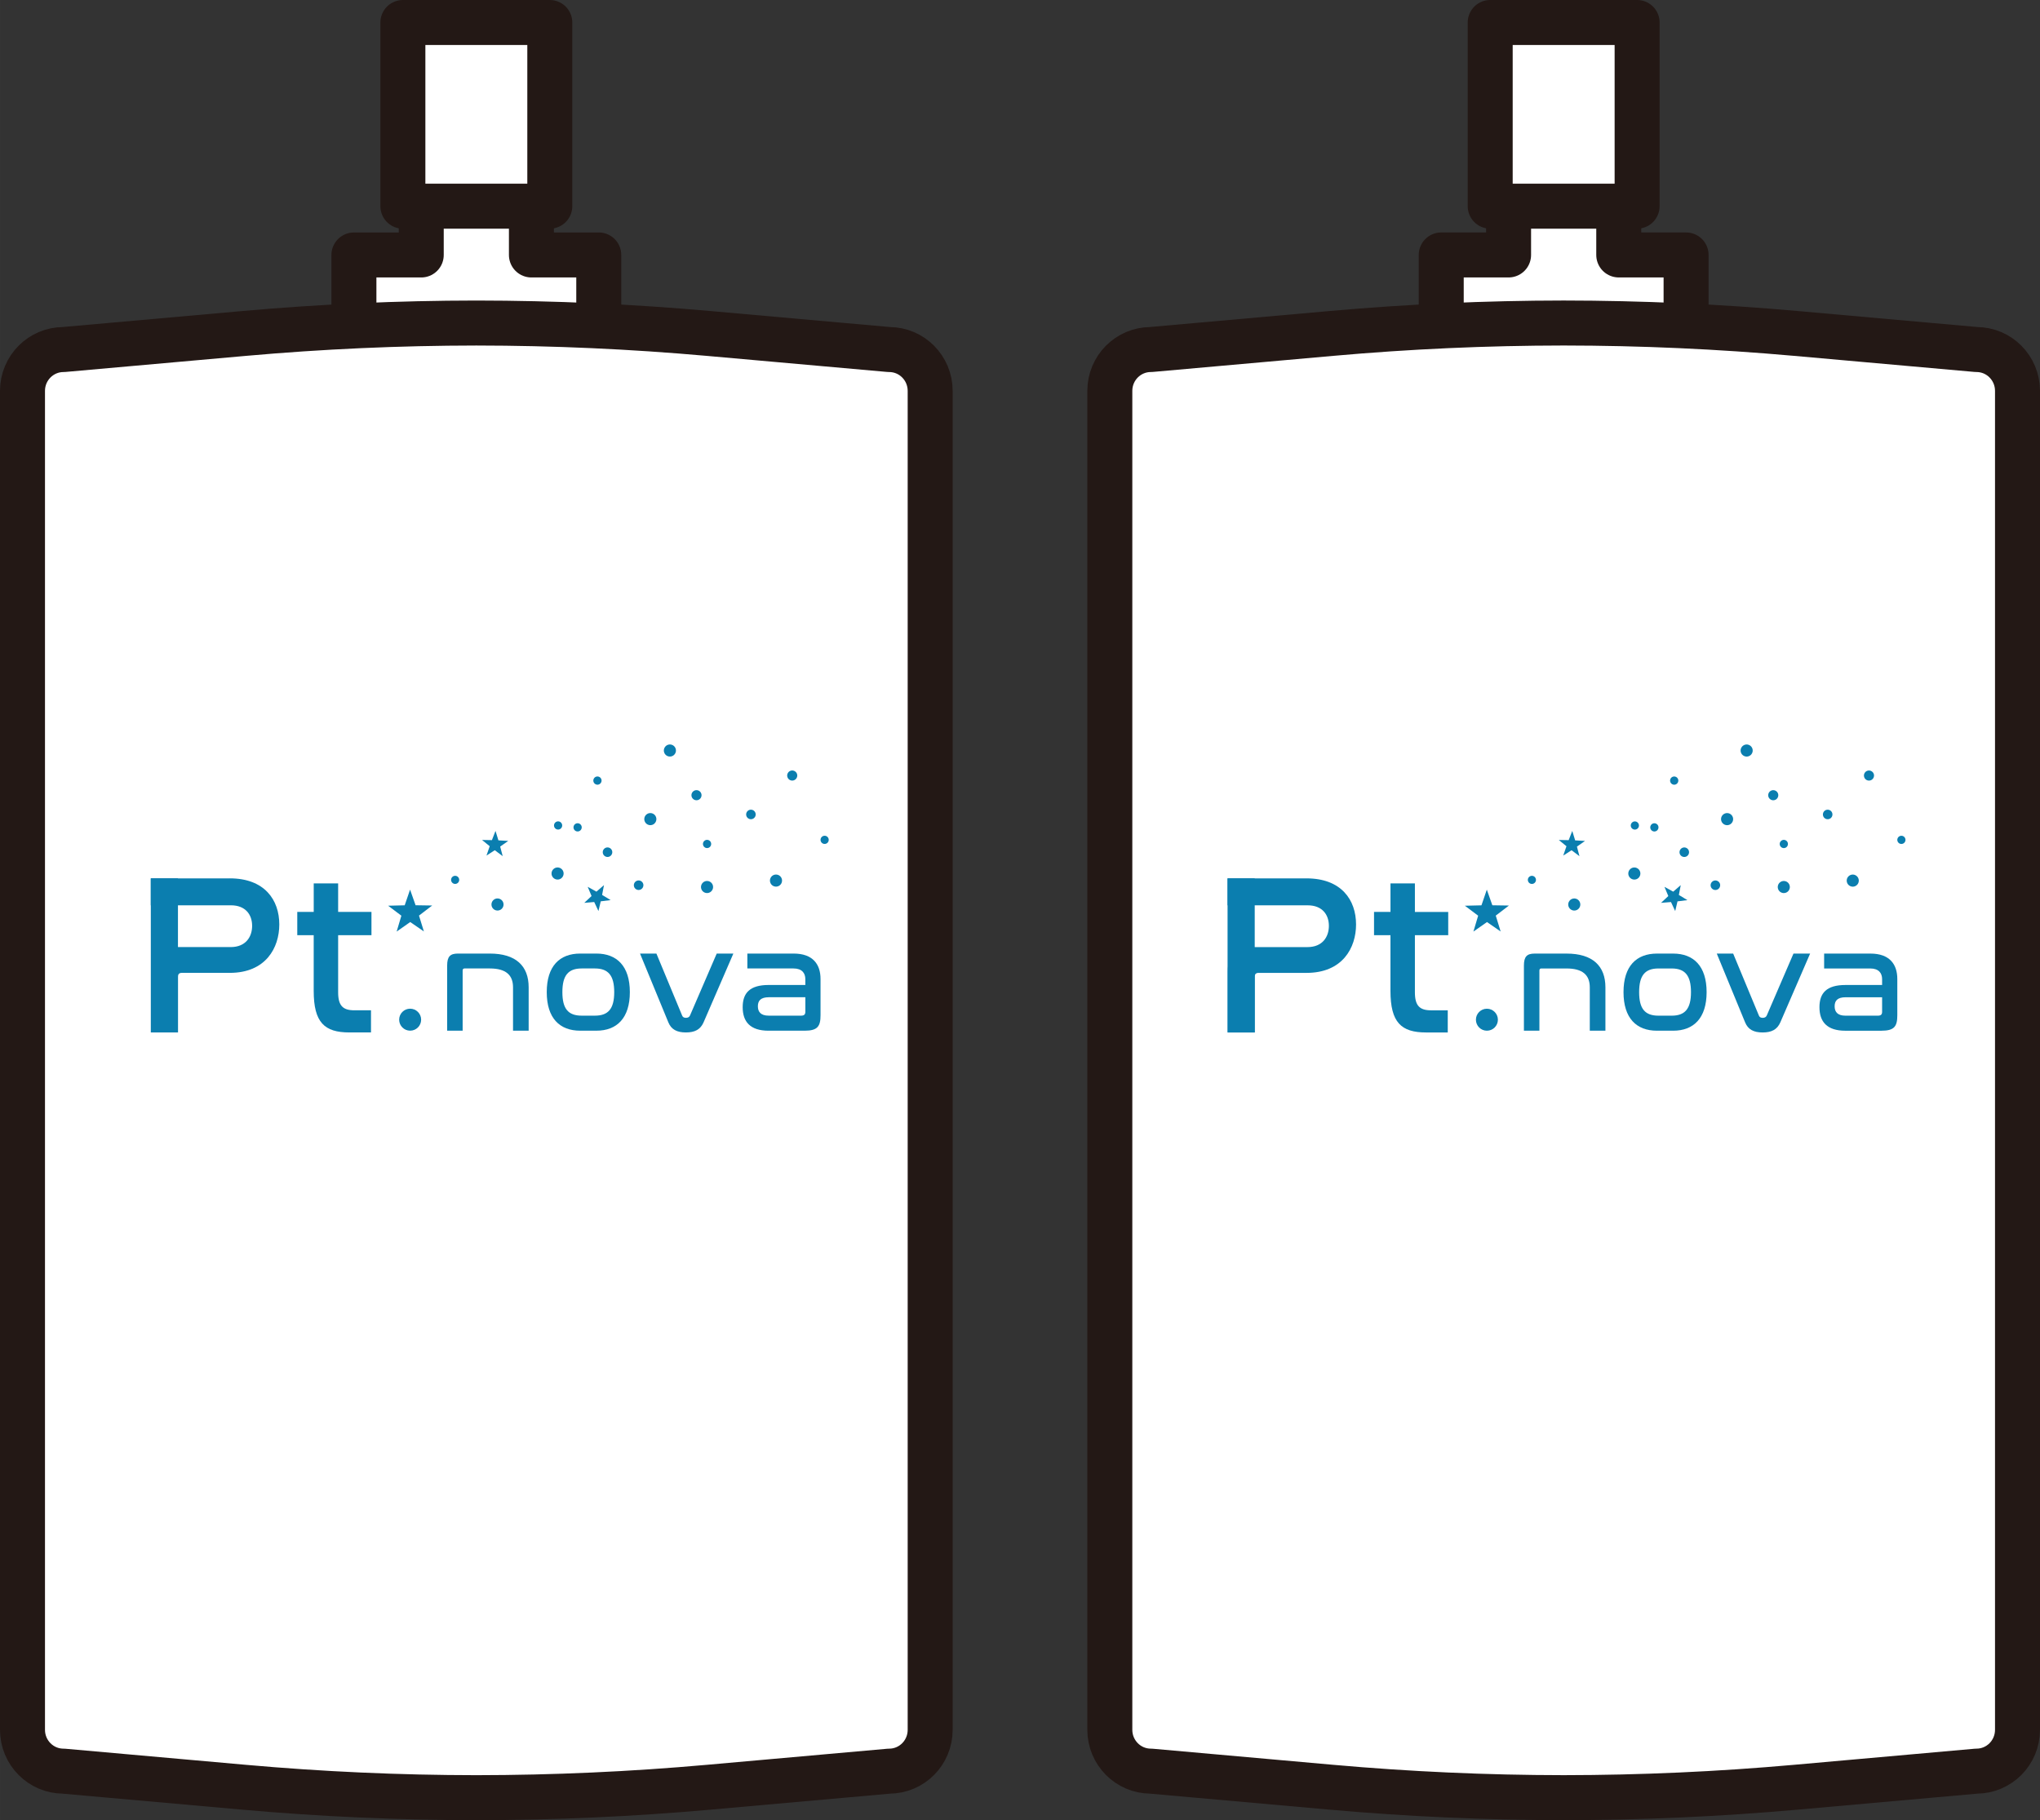 <?xml version="1.0" encoding="UTF-8"?><svg id="_レイヤー_2" xmlns="http://www.w3.org/2000/svg" width="44.797mm" height="39.963mm" viewBox="0 0 126.983 113.281"><rect x="0" y="0" width="126.983" height="113.281" fill="#333333" stroke="none"/><defs><style>.cls-1{fill:#fff;stroke:#231815;stroke-linecap:round;stroke-linejoin:round;stroke-width:2.8px;}.cls-2{fill:#0b7eaf;stroke-width:0px;}</style></defs><g id="_レイヤー_1-2"><polygon class="cls-1" points="33.079 15.868 33.079 4.437 26.221 4.437 26.221 15.868 22.03 15.868 22.03 21.072 37.271 21.072 37.271 15.868 33.079 15.868"/><rect class="cls-1" x="25.078" y="1.401" width="9.145" height="11.431"/><path class="cls-1" d="M57.9,65.992V24.326c0-.71-.286-1.353-.748-1.819s-1.101-.753-1.806-.753l-5.614-.5-5.614-.5c-4.813-.429-9.641-.646-14.468-.65-4.828.004-9.655.221-14.468.65l-5.614.5-5.614.5c-.705,0-1.344.288-1.806.753s-.748,1.109-.748,1.819v41.666s0,41.666,0,41.666c0,.71.286,1.353.748,1.819s1.101.753,1.806.753l5.614.5,5.614.5c4.813.429,9.641.646,14.468.65,4.828-.004,9.655-.221,14.468-.65l5.614-.5,5.614-.5c.705,0,1.344-.288,1.806-.753s.748-1.109.748-1.819v-41.666Z"/><polygon class="cls-1" points="100.762 15.867 100.762 4.436 93.904 4.436 93.904 15.867 89.712 15.867 89.712 21.07 104.953 21.07 104.953 15.867 100.762 15.867"/><rect class="cls-1" x="92.76" y="1.4" width="9.145" height="11.431"/><path class="cls-1" d="M125.583,65.991V24.325c0-.71-.286-1.353-.748-1.819s-1.101-.753-1.806-.753l-5.614-.5-5.614-.5c-4.813-.429-9.641-.646-14.468-.65-4.828.004-9.655.221-14.468.65l-5.614.5-5.614.5c-.705,0-1.344.288-1.806.753s-.748,1.109-.748,1.819v41.666s0,41.666,0,41.666c0,.71.286,1.353.748,1.819s1.101.753,1.806.753l5.614.5,5.614.5c4.813.429,9.641.646,14.468.65,4.828-.004,9.655-.221,14.468-.65l5.614-.5,5.614-.5c.705,0,1.344-.288,1.806-.753s.748-1.109.748-1.819v-41.666Z"/><path class="cls-2" d="M97.514,59.347c1.627,0,2.418.773,2.418,2.1v2.7h-.973v-2.7c0-.755-.436-1.173-1.445-1.173h-1.573c-.082,0-.118.045-.118.136v3.736h-.964v-4.054c0-.564.191-.745.673-.745h1.982Z"/><path class="cls-2" d="M104.149,59.347c1.273,0,2.082.782,2.082,2.4s-.809,2.4-2.082,2.4h-1.009c-1.282,0-2.082-.782-2.082-2.4s.8-2.4,2.082-2.4h1.009ZM103.231,60.274c-.836,0-1.2.436-1.2,1.473s.364,1.464,1.2,1.464h.827c.827,0,1.2-.427,1.2-1.464s-.373-1.473-1.2-1.473h-.827Z"/><path class="cls-2" d="M107.884,59.347l1.6,3.854c.036.1.118.145.236.145.127,0,.209-.045.255-.145l1.663-3.854h1.036l-1.855,4.282c-.2.455-.555.627-1.1.627-.555,0-.909-.182-1.091-.627l-1.764-4.282h1.018Z"/><path class="cls-2" d="M116.428,59.347c1.2,0,1.673.673,1.673,1.582v2.255c0,.691-.182.964-.991.964h-2.246c-1.136,0-1.609-.555-1.609-1.464,0-.873.436-1.382,1.618-1.382h2.282v-.364c0-.373-.209-.664-.736-.664h-2.873v-.927h2.882ZM117.155,62.965v-.9h-2.264c-.509,0-.691.209-.691.564,0,.354.191.582.673.582h2.018c.191,0,.264-.073.264-.246Z"/><path class="cls-2" d="M81.327,54.666c2.16,0,3.083,1.335,3.083,2.87,0,1.449-.838,3.012-3.083,3.012h-2.983c-.156,0-.242.071-.242.241v3.467h-1.676v-3.793c0-1.08.455-1.52,1.506-1.52h3.452c.952,0,1.335-.654,1.335-1.321,0-.696-.412-1.279-1.321-1.279h-4.987v-1.676h4.915Z"/><path class="cls-2" d="M86.553,56.755v-1.776h1.52v1.776h2.074v1.449h-2.074v3.552c0,.838.298,1.122,1.008,1.122h1.037v1.378h-1.35c-1.549,0-2.216-.625-2.216-2.586v-3.467h-1.023v-1.449h1.023Z"/><rect class="cls-2" x="76.412" y="54.666" width="1.69" height="9.59"/><polygon class="cls-2" points="92.55 55.367 92.894 56.341 93.926 56.357 93.106 56.984 93.41 57.971 92.56 57.385 91.715 57.978 92.01 56.989 91.184 56.369 92.216 56.344 92.55 55.367"/><path class="cls-2" d="M116.188,48.543c.153.083.343.026.426-.126.083-.153.027-.343-.126-.426-.152-.083-.343-.027-.426.126-.083.152-.026.343.126.426Z"/><path class="cls-2" d="M113.625,50.95c.144.079.325.025.403-.119.078-.144.025-.325-.119-.403-.144-.078-.325-.025-.403.119-.078.144-.025.325.119.403Z"/><path class="cls-2" d="M115.149,55.137c.183.099.411.032.51-.151.099-.183.032-.411-.151-.511-.183-.099-.411-.032-.511.151-.099.183-.031.411.151.511Z"/><path class="cls-2" d="M104.092,48.806c.124.068.28.022.347-.103.068-.124.022-.28-.103-.347-.124-.067-.28-.022-.347.103-.068.124-.021.28.103.347Z"/><path class="cls-2" d="M102.857,51.717c.124.068.28.022.347-.103.068-.124.022-.28-.103-.347-.124-.067-.28-.022-.347.103-.068.124-.021.28.103.347Z"/><path class="cls-2" d="M108.545,47.041c.183.099.411.031.51-.151s.032-.411-.151-.511c-.183-.099-.411-.032-.511.151s-.032.411.151.511Z"/><polygon class="cls-2" points="103.607 55.193 103.847 55.766 103.394 56.19 104.013 56.139 104.276 56.701 104.419 56.097 105.035 56.02 104.504 55.698 104.621 55.088 104.151 55.493 103.607 55.193"/><polygon class="cls-2" points="97.031 52.277 97.507 52.666 97.307 53.248 97.824 52.915 98.316 53.284 98.159 52.69 98.662 52.336 98.049 52.302 97.868 51.714 97.645 52.287 97.031 52.277"/><path class="cls-2" d="M110.589,49.725c-.129.116-.328.105-.444-.024-.116-.129-.105-.328.024-.444.129-.116.328-.105.444.024.116.129.105.328-.024.444Z"/><path class="cls-2" d="M106.976,55.314c-.122.11-.31.1-.42-.022-.11-.122-.1-.31.023-.42.122-.11.31-.1.42.022.11.122.099.31-.023.42Z"/><path class="cls-2" d="M95.525,54.948c-.104.093-.264.085-.357-.019s-.085-.264.019-.357c.104-.093.264-.085.357.019s.085.264-.019.357Z"/><path class="cls-2" d="M101.935,51.565c-.105.094-.266.085-.36-.019s-.085-.266.019-.36c.105-.094.266-.086.36.019s.086.266-.019.36Z"/><path class="cls-2" d="M118.526,52.459c-.105.094-.266.085-.36-.019s-.085-.266.019-.36c.105-.094.266-.086.36.019s.086.266-.019.36Z"/><path class="cls-2" d="M98.245,56.573c-.155.139-.393.126-.532-.028-.139-.155-.126-.393.028-.532.154-.139.393-.126.532.028.139.155.126.393-.028.532Z"/><path class="cls-2" d="M111.288,55.485c-.155.139-.393.126-.532-.028-.139-.155-.126-.393.028-.532.155-.139.393-.126.532.028.139.155.126.393-.029.532Z"/><path class="cls-2" d="M111.209,52.716c-.105.095-.267.086-.362-.019-.095-.105-.086-.267.019-.362.105-.094.267-.086.362.019.094.105.086.267-.019.361Z"/><path class="cls-2" d="M101.984,54.645c-.155.139-.393.126-.532-.029-.139-.155-.126-.393.028-.532.155-.139.393-.126.532.028.139.155.126.393-.028.532Z"/><path class="cls-2" d="M107.758,51.26c-.155.139-.393.126-.532-.029s-.127-.393.028-.532c.155-.139.393-.126.532.028s.126.393-.028.532Z"/><path class="cls-2" d="M105.04,53.259c-.122.11-.31.1-.42-.022s-.1-.31.022-.42c.122-.11.31-.1.42.022s.1.31-.023.42Z"/><circle class="cls-2" cx="92.555" cy="63.463" r=".684"/><path class="cls-2" d="M30.489,59.346c1.627,0,2.418.773,2.418,2.1v2.7h-.973v-2.7c0-.755-.436-1.173-1.445-1.173h-1.573c-.082,0-.118.045-.118.136v3.736h-.964v-4.054c0-.564.191-.745.673-.745h1.982Z"/><path class="cls-2" d="M37.124,59.346c1.273,0,2.082.782,2.082,2.4s-.809,2.4-2.082,2.4h-1.009c-1.282,0-2.082-.782-2.082-2.4s.8-2.4,2.082-2.4h1.009ZM36.206,60.273c-.836,0-1.2.436-1.2,1.473s.364,1.464,1.2,1.464h.827c.827,0,1.2-.427,1.2-1.464s-.373-1.473-1.2-1.473h-.827Z"/><path class="cls-2" d="M40.859,59.346l1.6,3.854c.036.1.118.145.236.145.127,0,.209-.045.255-.145l1.663-3.854h1.036l-1.855,4.282c-.2.455-.555.627-1.1.627-.555,0-.909-.182-1.091-.627l-1.764-4.282h1.018Z"/><path class="cls-2" d="M49.402,59.346c1.2,0,1.673.673,1.673,1.582v2.255c0,.691-.182.964-.991.964h-2.246c-1.136,0-1.609-.555-1.609-1.464,0-.873.436-1.382,1.618-1.382h2.282v-.364c0-.373-.209-.664-.736-.664h-2.873v-.927h2.882ZM50.13,62.964v-.9h-2.264c-.509,0-.691.209-.691.564,0,.354.191.582.673.582h2.018c.191,0,.264-.073.264-.246Z"/><path class="cls-2" d="M14.302,54.665c2.16,0,3.083,1.335,3.083,2.87,0,1.449-.838,3.012-3.083,3.012h-2.983c-.156,0-.242.071-.242.241v3.467h-1.676v-3.793c0-1.08.455-1.52,1.506-1.52h3.452c.952,0,1.335-.654,1.335-1.321,0-.696-.412-1.279-1.321-1.279h-4.987v-1.676h4.915Z"/><path class="cls-2" d="M19.528,56.754v-1.776h1.52v1.776h2.074v1.449h-2.074v3.552c0,.838.298,1.122,1.008,1.122h1.037v1.378h-1.35c-1.549,0-2.216-.625-2.216-2.586v-3.467h-1.023v-1.449h1.023Z"/><rect class="cls-2" x="9.387" y="54.665" width="1.69" height="9.59"/><polygon class="cls-2" points="25.525 55.366 25.869 56.339 26.901 56.355 26.081 56.983 26.385 57.969 25.535 57.384 24.69 57.977 24.984 56.988 24.159 56.368 25.191 56.342 25.525 55.366"/><path class="cls-2" d="M49.163,48.542c.153.083.343.026.426-.126.083-.153.027-.343-.126-.426-.152-.083-.343-.027-.426.126-.083.152-.026.343.126.426Z"/><path class="cls-2" d="M46.6,50.949c.144.079.325.025.403-.119.078-.144.025-.325-.119-.403-.144-.078-.325-.025-.403.119-.078.144-.025.325.119.403Z"/><path class="cls-2" d="M48.124,55.135c.183.099.411.032.51-.151.099-.183.032-.411-.151-.511-.183-.099-.411-.032-.511.151-.099.183-.031.411.151.511Z"/><path class="cls-2" d="M37.067,48.805c.124.068.28.022.347-.103.068-.124.022-.28-.103-.347-.124-.067-.28-.022-.347.103-.068.124-.021.28.103.347Z"/><path class="cls-2" d="M35.832,51.716c.124.068.28.022.347-.103.068-.124.022-.28-.103-.347-.124-.067-.28-.022-.347.103-.068.124-.021.28.103.347Z"/><path class="cls-2" d="M41.52,47.04c.183.099.411.031.51-.151s.032-.411-.151-.511c-.183-.099-.411-.032-.511.151s-.032.411.151.511Z"/><polygon class="cls-2" points="36.582 55.192 36.822 55.765 36.369 56.189 36.988 56.138 37.251 56.7 37.394 56.095 38.01 56.018 37.479 55.696 37.596 55.086 37.126 55.492 36.582 55.192"/><polygon class="cls-2" points="30.006 52.276 30.482 52.665 30.282 53.246 30.799 52.914 31.291 53.283 31.134 52.688 31.637 52.335 31.024 52.3 30.843 51.713 30.62 52.286 30.006 52.276"/><path class="cls-2" d="M43.564,49.724c-.129.116-.328.105-.444-.024-.116-.129-.105-.328.024-.444.129-.116.328-.105.444.024.116.129.105.328-.024.444Z"/><path class="cls-2" d="M39.951,55.313c-.122.11-.31.1-.42-.022-.11-.122-.1-.31.023-.42.122-.11.31-.1.42.022.11.122.099.31-.023.42Z"/><path class="cls-2" d="M28.5,54.947c-.104.093-.264.085-.357-.019s-.085-.264.019-.357c.104-.093.264-.085.357.019s.085.264-.019.357Z"/><path class="cls-2" d="M34.91,51.563c-.105.094-.266.085-.36-.019s-.085-.266.019-.36c.105-.094.266-.086.36.019s.086.266-.019.36Z"/><path class="cls-2" d="M51.501,52.458c-.105.094-.266.085-.36-.019s-.085-.266.019-.36c.105-.094.266-.086.36.019s.086.266-.019.36Z"/><path class="cls-2" d="M31.22,56.572c-.155.139-.393.126-.532-.028-.139-.155-.126-.393.028-.532.154-.139.393-.126.532.028.139.155.126.393-.028.532Z"/><path class="cls-2" d="M44.263,55.484c-.155.139-.393.126-.532-.028-.139-.155-.126-.393.028-.532.155-.139.393-.126.532.028.139.155.126.393-.029.532Z"/><path class="cls-2" d="M44.184,52.715c-.105.095-.267.086-.362-.019-.095-.105-.086-.267.019-.362.105-.094.267-.086.362.019.094.105.086.267-.019.361Z"/><path class="cls-2" d="M34.959,54.644c-.155.139-.393.126-.532-.029-.139-.155-.126-.393.028-.532.155-.139.393-.126.532.028.139.155.126.393-.028.532Z"/><path class="cls-2" d="M40.733,51.259c-.155.139-.393.126-.532-.029s-.127-.393.028-.532c.155-.139.393-.126.532.028s.126.393-.028.532Z"/><path class="cls-2" d="M38.015,53.258c-.122.11-.31.1-.42-.022s-.1-.31.022-.42c.122-.11.31-.1.42.022s.1.31-.023.42Z"/><circle class="cls-2" cx="25.53" cy="63.461" r=".684"/></g></svg>